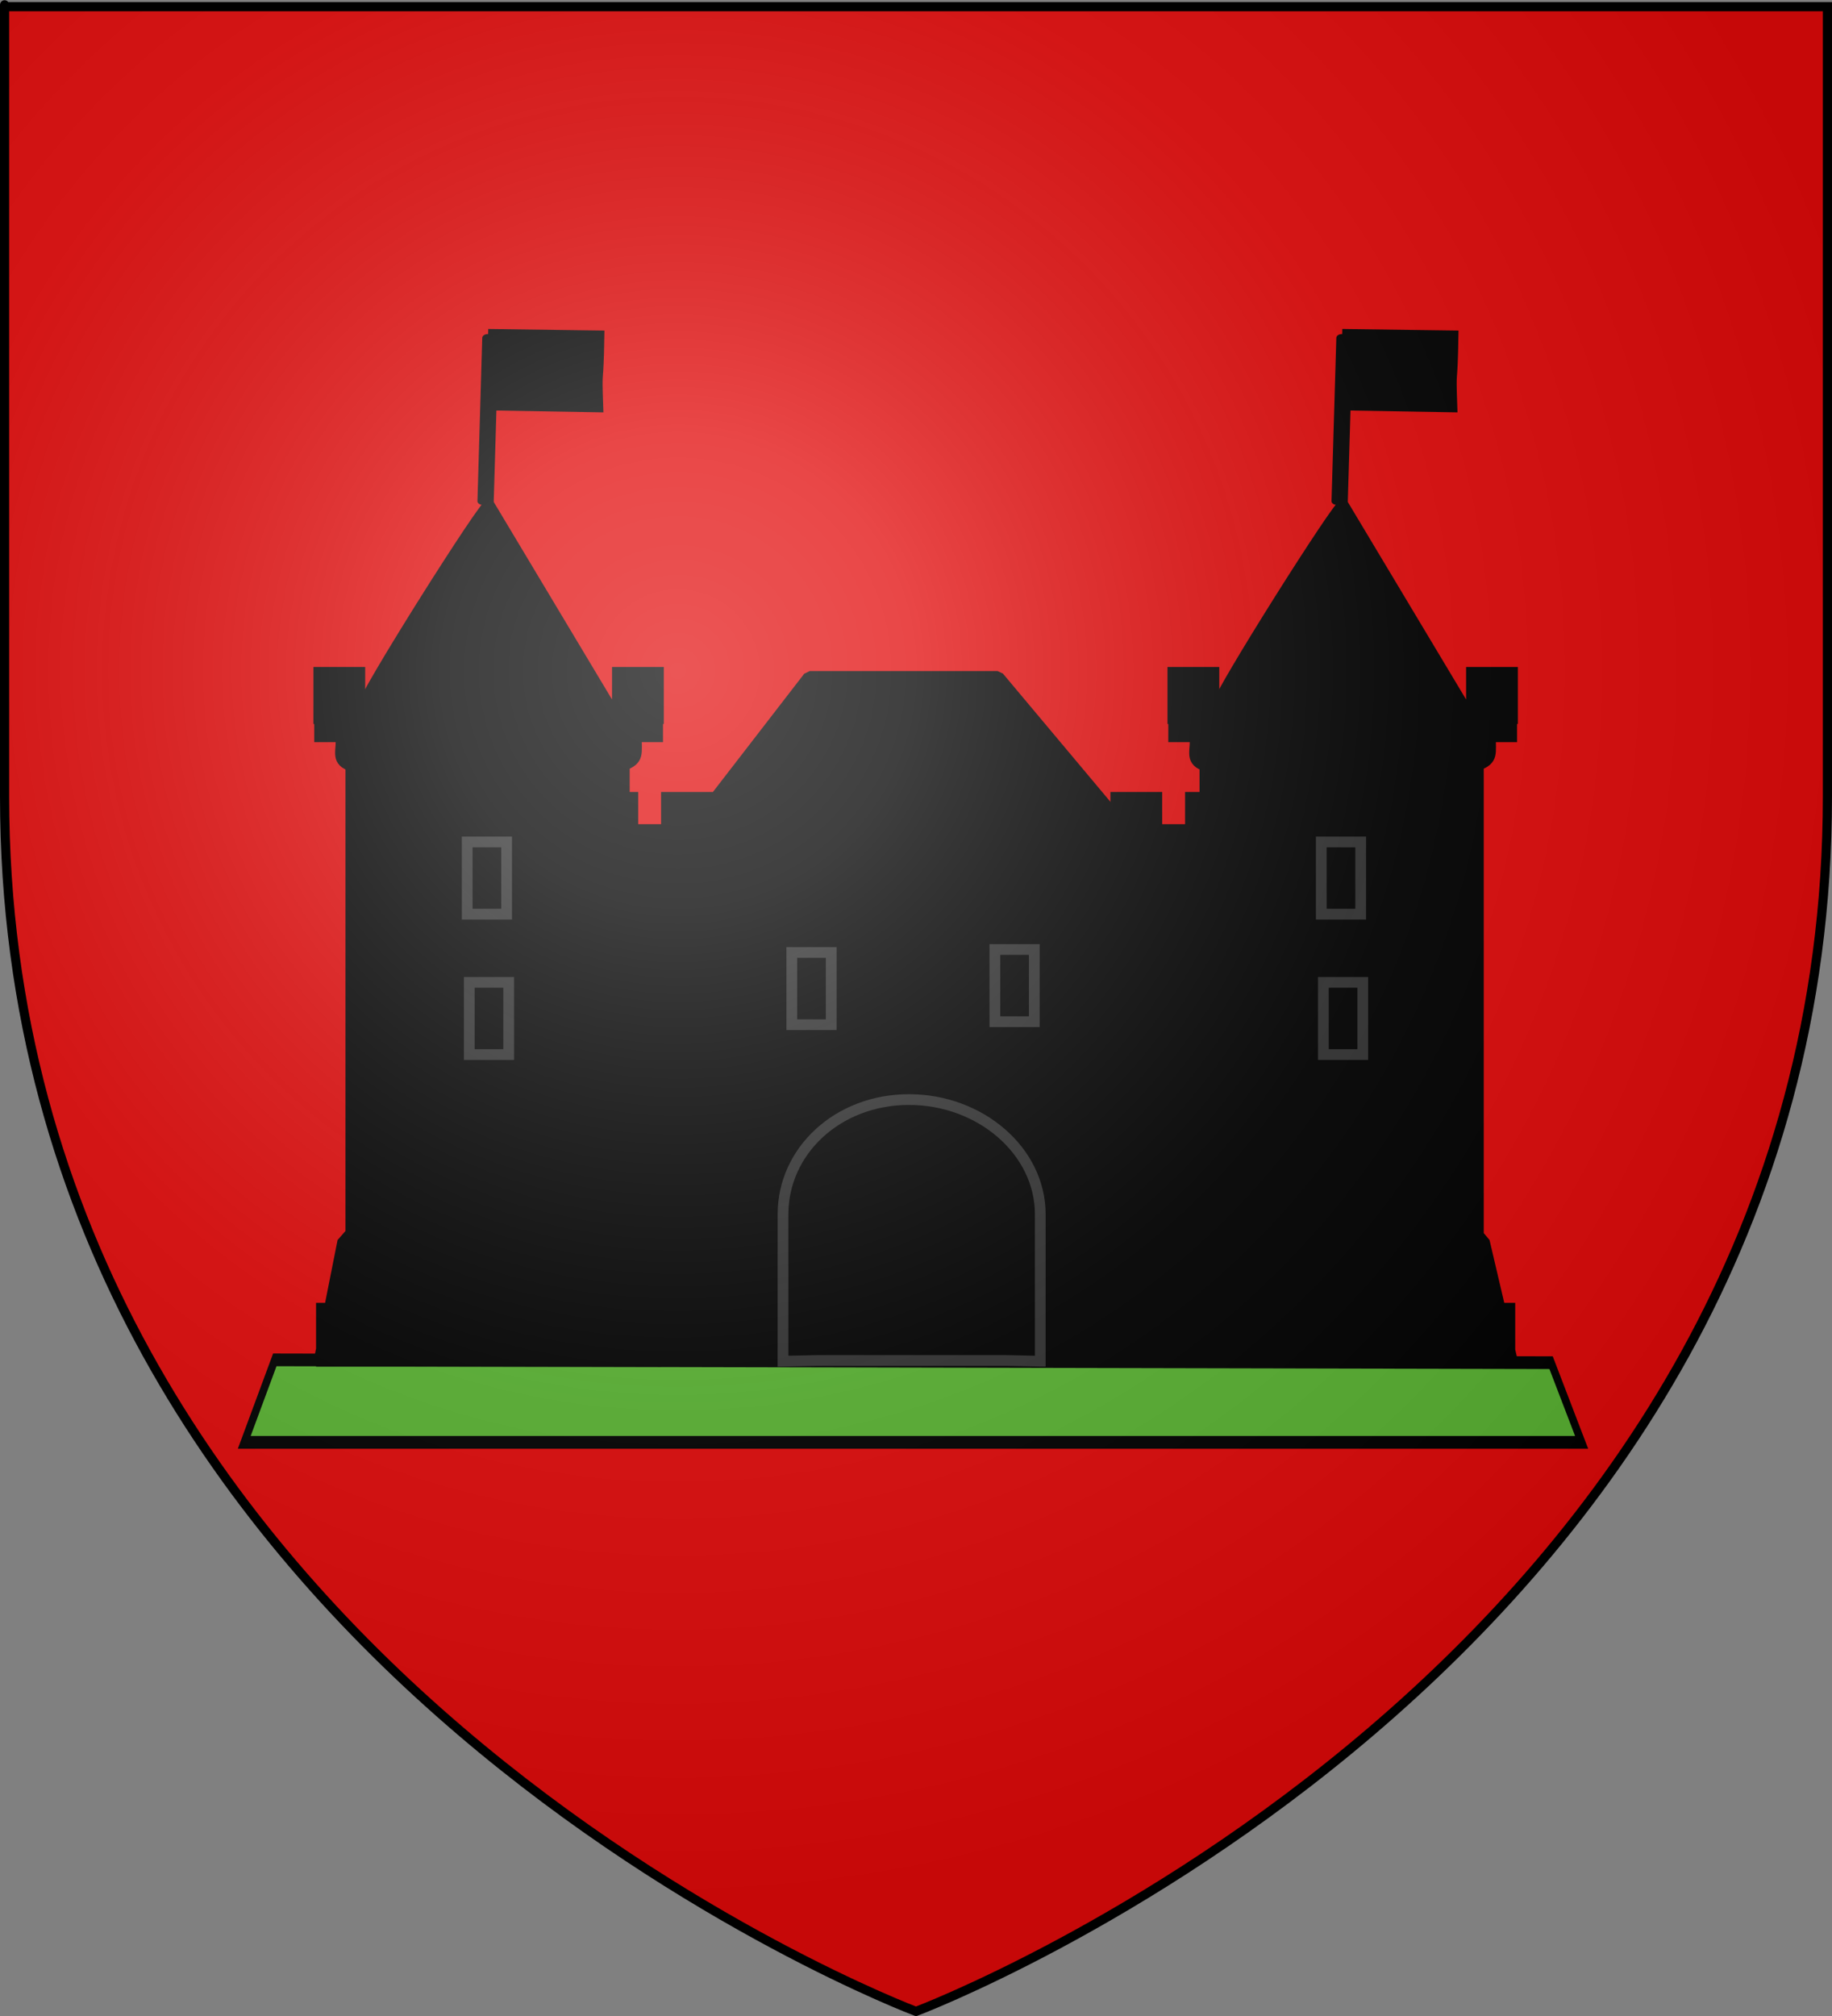 <?xml version="1.0" encoding="UTF-8" standalone="no"?>
<svg
   xmlns:dc="http://purl.org/dc/elements/1.1/"
   xmlns:cc="http://creativecommons.org/ns#"
   xmlns:rdf="http://www.w3.org/1999/02/22-rdf-syntax-ns#"
   xmlns:svg="http://www.w3.org/2000/svg"
   xmlns="http://www.w3.org/2000/svg"
   xmlns:xlink="http://www.w3.org/1999/xlink"
   xmlns:sodipodi="http://sodipodi.sourceforge.net/DTD/sodipodi-0.dtd"
   xmlns:inkscape="http://www.inkscape.org/namespaces/inkscape"
   height="660"
   width="600"
   version="1.0"
   id="svg2"
   sodipodi:version="0.32"
   inkscape:version="0.48.2 r9819"
   sodipodi:docname="Blason_ville_fr_Bouilh-Devant_(65).svg"
   inkscape:export-filename="/Users/olivier/Desktop/Blason Rouge/Blason_Vide_3D.png"
   inkscape:export-xdpi="144"
   inkscape:export-ydpi="144">
  <rect width="100%" height="100%" fill="#808080" stroke="none"/>
  <sodipodi:namedview
     inkscape:window-height="934"
     inkscape:window-width="1280"
     inkscape:pageshadow="2"
     inkscape:pageopacity="0.0"
     guidetolerance="10.0"
     gridtolerance="10.0"
     objecttolerance="10.0"
     borderopacity="1.0"
     bordercolor="#666666"
     pagecolor="#ffffff"
     id="base"
     showgrid="true"
     height="660px"
     inkscape:zoom="1"
     inkscape:cx="256.93966"
     inkscape:cy="341.77391"
     inkscape:window-x="-4"
     inkscape:window-y="-4"
     inkscape:current-layer="layer4"
     inkscape:snap-global="false"
     inkscape:window-maximized="1">
    <inkscape:grid
       type="xygrid"
       id="grid3091" />
  </sodipodi:namedview>
  <desc
     id="desc4">Flag of Canton of Valais (Wallis)</desc>
  <defs
     id="defs6">
    <linearGradient
       id="linearGradient2893">
      <stop
         style="stop-color:white;stop-opacity:0.314;"
         offset="0"
         id="stop2895" />
      <stop
         id="stop2897"
         offset="0.19"
         style="stop-color:white;stop-opacity:0.251;" />
      <stop
         style="stop-color:#6b6b6b;stop-opacity:0.125;"
         offset="0.6"
         id="stop2901" />
      <stop
         style="stop-color:black;stop-opacity:0.125;"
         offset="1"
         id="stop2899" />
    </linearGradient>
    <radialGradient
       inkscape:collect="always"
       xlink:href="#linearGradient2893"
       id="radialGradient3163"
       gradientUnits="userSpaceOnUse"
       gradientTransform="matrix(1.353,0,0,1.349,-77.629,-85.747)"
       cx="221.445"
       cy="226.331"
       fx="221.445"
       fy="226.331"
       r="300" />
  </defs>
  <g
     inkscape:groupmode="layer"
     id="layer3"
     inkscape:label="Fond écu"
     style="display:inline"
     sodipodi:insensitive="true">
    <path
       id="path2855"
       style="fill:#e20909;fill-opacity:1;fill-rule:evenodd;stroke:none"
       d="m 300,658.5 c 0,0 298.5,-112.32 298.5,-397.772 0,-285.452 0,-258.552 0,-258.552 l -597,0 0,258.552 C 1.5,546.18 300,658.5 300,658.5 z"
       sodipodi:nodetypes="cccccc"
       inkscape:connector-curvature="0" />
  </g>
  <g
     inkscape:groupmode="layer"
     id="layer4"
     inkscape:label="Meubles"
     sodipodi:insensitive="true">
    <path
       style="fill:#5ab532;fill-opacity:1;stroke:#000000;stroke-width:2.16;stroke-linecap:round;stroke-linejoin:miter;stroke-miterlimit:4;stroke-opacity:1;stroke-dasharray:none"
       d="M 90,445 508,445.481 518,459 80,459 z"
       id="path6191"
       inkscape:connector-curvature="0"
       transform="matrix(1,0,0,1.929,0,-413.214)"
       sodipodi:nodetypes="ccccc" />
    <g
       transform="matrix(0.807,0,0,0.807,102.316,106.594)"
       id="g2918"
       style="fill:#000000">
      <path
         sodipodi:nodetypes="ccccc"
         id="path19210"
         d="m 201.812,142.956 76.253,0 57.952,69.098 -187.582,0 53.377,-69.098 z"
         style="fill:#000000;fill-opacity:1;fill-rule:nonzero;stroke:#000000;stroke-width:5.623;stroke-linecap:round;stroke-linejoin:bevel;stroke-miterlimit:4;stroke-opacity:1;stroke-dasharray:none;stroke-dashoffset:0"
         inkscape:connector-curvature="0" />
      <path
         id="path4244"
         style="fill:#000000;fill-opacity:1;stroke:#000000;stroke-width:4.357;stroke-miterlimit:4;stroke-opacity:1;stroke-dasharray:none"
         d="m 251.425,204.567 14.021,-0.116 0,-13.07 16.652,0 0,13.07 13.645,0 0,-13.07 16.652,0 0,13.07 13.645,0 0,-13.07 16.652,0 0,13.07 13.645,0 0,-13.07 16.652,0 0,18.767 -0.325,0 0,7.369 -258.944,0 0,-7.369 -0.331,0 0,-18.767 16.652,0 0,13.07 13.645,0 0,-13.07 16.652,0 0,13.07 13.645,0 0,-13.07 16.652,0 0,13.07 13.645,0 0,-13.07 16.652,0 0,13.07 13.645,0 0,-13.07 16.652,0 0.193,13.186 z"
         sodipodi:nodetypes="ccccccccccccccccccccccccccccccccccccccccc"
         inkscape:connector-curvature="0" />
      <path
         style="fill:#000000;fill-opacity:1;stroke:#000000;stroke-width:4.357;stroke-miterlimit:4;stroke-opacity:1;stroke-dasharray:none"
         d="m 121.394,219.385 0,200.516 81.461,0 0,-59.205 c 3e-5,-19.84 17.127,-35.938 39.487,-35.938 22.361,0 41.145,16.098 41.145,35.938 l 0,59.205 81.499,0 0,-200.516 -243.593,0 z"
         id="rect4299"
         inkscape:connector-curvature="0" />
      <path
         sodipodi:nodetypes="ccccc"
         id="path4242"
         d="m 128.972,216.435 228.518,0 c -0.185,6.821 1.334,9.607 -5.264,11.906 l -219.635,0 c -5.886,-2.217 -2.836,-6.478 -3.619,-11.906 z"
         style="fill:#000000;fill-opacity:1;stroke:#000000;stroke-width:4.357;stroke-miterlimit:4;stroke-opacity:1;stroke-dasharray:none"
         inkscape:connector-curvature="0" />
      <path
         style="fill:#000000;fill-opacity:1;stroke:#313131;stroke-width:4.357;stroke-miterlimit:4;stroke-opacity:1;stroke-dasharray:none"
         d="m 295.395,420.124 -13.903,-0.301 -76.601,0 -13.903,0.301 0,-59.607 c 0,-25.685 22.181,-46.535 51.13,-46.535 28.949,0 53.278,20.85 53.278,46.535 l 0,59.607 z"
         id="path5271"
         sodipodi:nodetypes="cccccccc"
         inkscape:connector-curvature="0" />
      <g
         id="g2899"
         transform="translate(-578.097,0)"
         style="fill:#000000">
        <path
           style="fill:#000000;fill-opacity:1;fill-rule:nonzero;stroke:#000000;stroke-width:4.13;stroke-linecap:round;stroke-linejoin:bevel;stroke-miterlimit:4;stroke-opacity:1;stroke-dasharray:none;stroke-dashoffset:0"
           d="m 598.741,153.977 c 0,-4.045 49.835,-82.989 51.113,-81.465 l 49.341,82.356 c -38.371,-0.407 -53.499,-0.017 -100.454,-0.89 l 0,-2e-5 z"
           id="path3209"
           sodipodi:nodetypes="ccccc"
           inkscape:connector-curvature="0" />
        <path
           id="path4222"
           d="m 593.689,164.276 0,203.841 -3.356,3.839 -5.297,26.675 -3.278,0 0,16.539 -0.642,3.241 0.642,0 0,1.758 135.696,0 0,-1.758 0.642,0 -0.642,-2.735 0,-17.044 -3.999,0 -6.254,-26.675 -2.517,-3.011 0,-204.669 -110.996,0 z"
           style="fill:#000000;fill-opacity:1;stroke:#000000;stroke-width:4.357;stroke-miterlimit:4;stroke-opacity:1;stroke-dasharray:none"
           inkscape:connector-curvature="0" />
        <path
           sodipodi:nodetypes="ccccc"
           id="path4224"
           d="m 589.605,166.503 120.003,0 c -0.185,6.821 1.334,9.607 -5.264,11.906 l -111.12,0 c -5.886,-2.217 -2.836,-6.478 -3.619,-11.906 z"
           style="fill:#000000;fill-opacity:1;stroke:#000000;stroke-width:4.357;stroke-miterlimit:4;stroke-opacity:1;stroke-dasharray:none"
           inkscape:connector-curvature="0" />
        <path
           id="path4226"
           d="m 580.686,140.673 0,18.767 0.331,0 0,7.369 137.186,0 0,-7.369 0.325,0 0,-18.767 -16.652,0 0,13.07 -13.645,0 0,-13.07 -16.652,0 0,13.07 -13.645,0 0,-13.07 -16.652,0 0,13.07 -13.645,0 0,-13.07 -16.652,0 0,13.07 -13.645,0 0,-13.07 -16.652,0 z"
           style="fill:#000000;fill-opacity:1;stroke:#000000;stroke-width:4.357;stroke-miterlimit:4;stroke-opacity:1;stroke-dasharray:none"
           inkscape:connector-curvature="0" />
        <path
           id="path4234"
           d="m 641.764,266.432 0,29.292 15.999,0 0,-29.292 -15.999,0 z"
           style="fill:#000000;fill-opacity:1;stroke:#313131;stroke-width:4.357;stroke-miterlimit:4;stroke-opacity:1;stroke-dasharray:none"
           sodipodi:nodetypes="ccccc"
           inkscape:connector-curvature="0" />
        <g
           style="fill:#000000;stroke:#000000;stroke-width:5.787;stroke-miterlimit:4;stroke-opacity:1;stroke-dasharray:none"
           transform="matrix(0.548,0,0,0.753,728.29,-166.217)"
           id="g19746">
          <g
             id="g19733"
             transform="matrix(0.817,0,0,0.403,-355.509,132.345)"
             style="fill:#000000;stroke:#000000;stroke-width:10.08;stroke-miterlimit:4;stroke-opacity:1;stroke-dasharray:none">
            <g
               id="g19735"
               style="fill:#000000;stroke:#000000;stroke-width:10.08;stroke-miterlimit:4;stroke-opacity:1;stroke-dasharray:none">
              <g
                 id="g7194"
                 transform="matrix(0.9,0.018,-0.018,0.9,480.778,-119.927)"
                 style="fill:#000000;stroke:#000000;stroke-width:11.2;stroke-miterlimit:4;stroke-opacity:1;stroke-dasharray:none">
                <rect
                   style="fill:#000000;fill-opacity:1;fill-rule:nonzero;stroke:#000000;stroke-width:11.2;stroke-linecap:butt;stroke-linejoin:round;stroke-miterlimit:4;stroke-opacity:1;stroke-dasharray:none;stroke-dashoffset:0;marker:none;visibility:visible;display:inline;overflow:visible;enable-background:accumulate"
                   id="rect6181"
                   y="399.932"
                   x="-238.78"
                   height="242.635"
                   width="5.21" />
                <path
                   sodipodi:nodetypes="ccccc"
                   style="fill:#000000;fill-rule:evenodd;stroke:#000000;stroke-width:11.2;stroke-linecap:butt;stroke-linejoin:miter;stroke-miterlimit:4;stroke-opacity:1;stroke-dasharray:none"
                   id="path6183"
                   d="m -231.893,502.066 c 105.85,0.546 105.85,0.546 105.85,0.546 -3.094,-70.222 -0.228,-22.121 -1.091,-110.215 l -105.85,0 1.091,109.67 z"
                   inkscape:connector-curvature="0" />
              </g>
            </g>
            <g
               id="g19740"
               style="fill:#000000;stroke:#000000;stroke-width:10.08;stroke-miterlimit:4;stroke-opacity:1;stroke-dasharray:none" />
            <g
               id="g19742"
               style="fill:#000000;stroke:#000000;stroke-width:10.08;stroke-miterlimit:4;stroke-opacity:1;stroke-dasharray:none" />
            <g
               id="g19744"
               style="fill:#000000;stroke:#000000;stroke-width:10.08;stroke-miterlimit:4;stroke-opacity:1;stroke-dasharray:none" />
          </g>
        </g>
        <use
           height="444.955"
           width="450.023"
           transform="translate(-0.848,-56.961)"
           id="use2891"
           xlink:href="#path4234"
           y="0"
           x="0"
           style="fill:#000000" />
      </g>
      <path
         id="use2893"
         d="m 194.557,254.313 0,29.292 15.999,0 0,-29.292 -15.999,0 z"
         style="fill:#000000;fill-opacity:1;stroke:#313131;stroke-width:4.357;stroke-miterlimit:4;stroke-opacity:1;stroke-dasharray:none"
         sodipodi:nodetypes="ccccc"
         inkscape:connector-curvature="0" />
      <use
         x="0"
         y="0"
         xlink:href="#use2893"
         id="use2897"
         transform="translate(82.412,-1.212)"
         width="450.023"
         height="444.955"
         style="fill:#000000" />
      <use
         x="0"
         y="0"
         xlink:href="#g2899"
         id="use2916"
         transform="translate(346.616,0)"
         width="450.023"
         height="444.955"
         style="fill:#000000" />
    </g>
  </g>
  <g
     inkscape:groupmode="layer"
     id="layer2"
     inkscape:label="Reflet final"
     sodipodi:insensitive="true">
    <path
       sodipodi:nodetypes="cccccc"
       d="M 300,658.5 C 300,658.5 598.5,546.18 598.5,260.728 C 598.5,-24.723 598.5,2.176 598.5,2.176 L 1.5,2.176 L 1.5,260.728 C 1.5,546.18 300,658.5 300,658.5 z "
       style="opacity:1;fill:url(#radialGradient3163);fill-opacity:1;fill-rule:evenodd;stroke:none;stroke-width:1px;stroke-linecap:butt;stroke-linejoin:miter;stroke-opacity:1"
       id="path2875"
       inkscape:export-xdpi="144"
       inkscape:export-ydpi="144" />
  </g>
  <g
     inkscape:groupmode="layer"
     id="layer1"
     inkscape:label="Contour final"
     sodipodi:insensitive="true">
    <path
       sodipodi:nodetypes="cccccc"
       d="M 300,658.5 C 300,658.5 1.5,546.18 1.5,260.728 C 1.5,-24.723 1.5,2.176 1.5,2.176 L 598.5,2.176 L 598.5,260.728 C 598.5,546.18 300,658.5 300,658.5 z "
       style="opacity:1;fill:none;fill-opacity:1;fill-rule:evenodd;stroke:#000000;stroke-width:3;stroke-linecap:butt;stroke-linejoin:miter;stroke-miterlimit:4;stroke-dasharray:none;stroke-opacity:1"
       id="path1411"
       inkscape:export-xdpi="144"
       inkscape:export-ydpi="144" />
  </g>
</svg>
